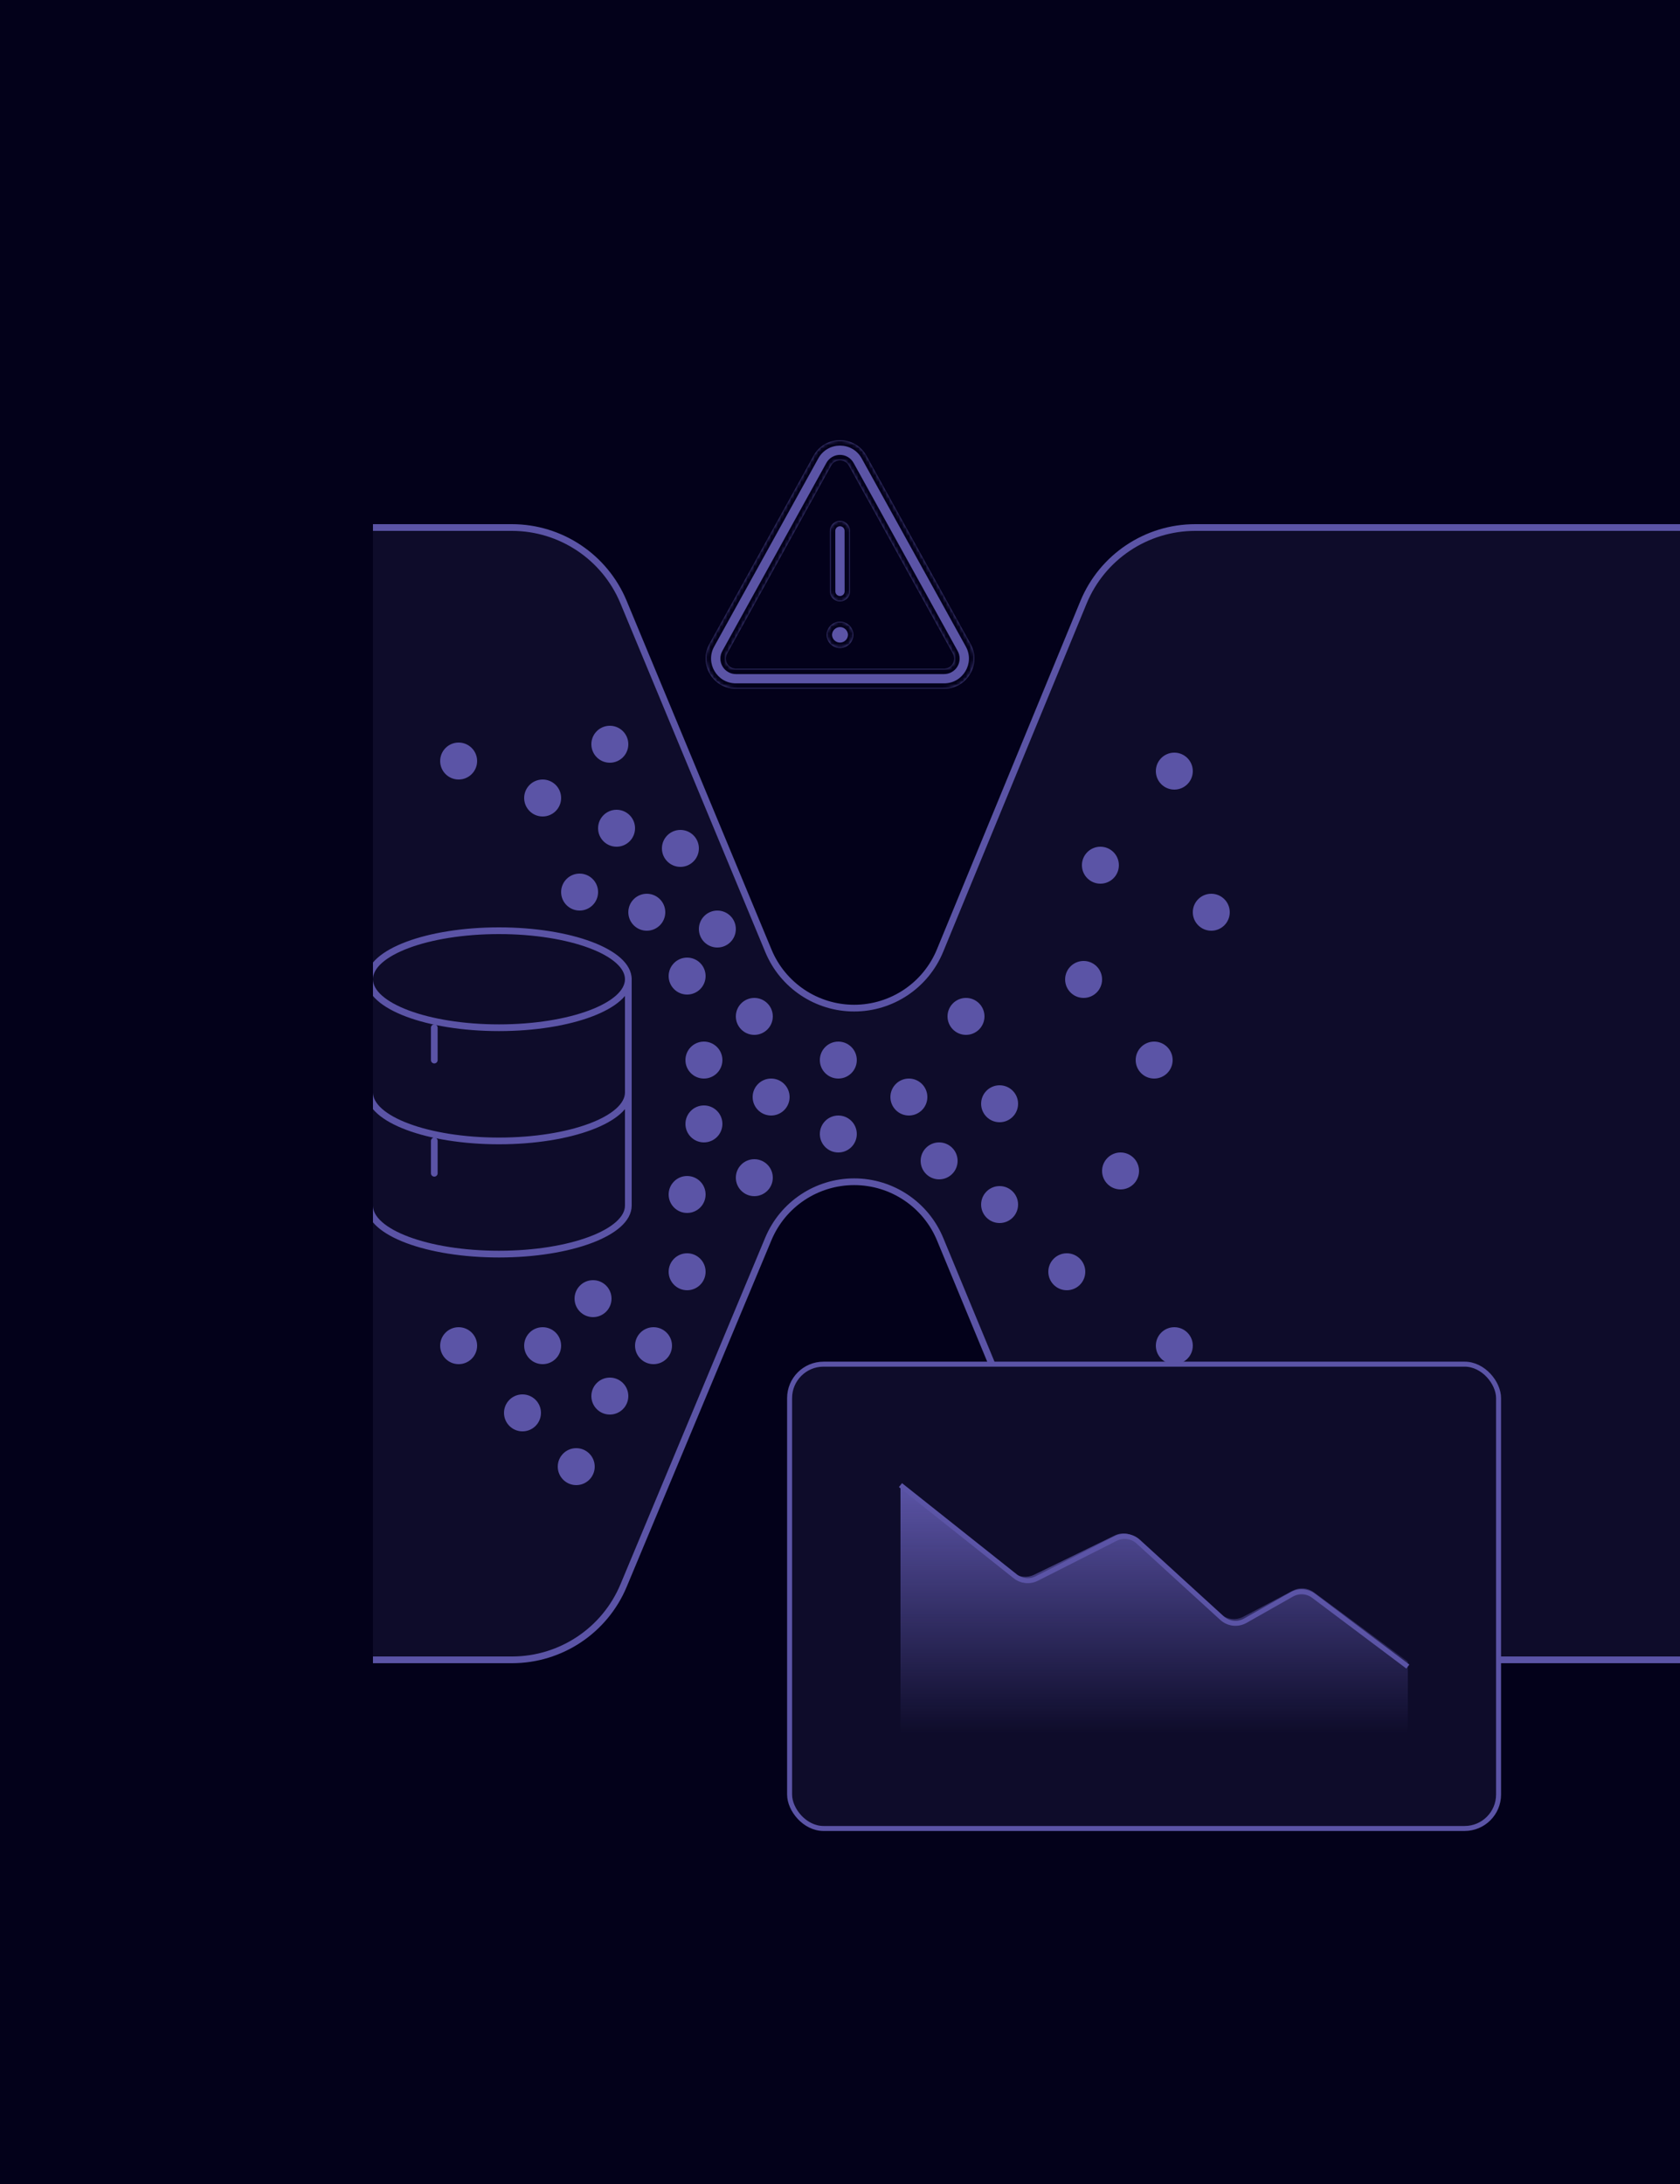 <svg width="500" height="650" viewBox="0 0 500 650" fill="none" xmlns="http://www.w3.org/2000/svg">
<g clip-path="url(#clip0_2030_167)">
<rect width="500" height="650" fill="#03011A"/>
<path d="M152.33 157H-76.403C-83.912 157 -90 163.088 -90 170.598V480.402C-90 487.912 -83.912 494 -76.403 494H152.378C166.901 494 180.002 485.274 185.598 471.872L228.668 368.731C232.972 358.423 243.049 351.711 254.219 351.711C265.42 351.711 275.517 358.459 279.802 368.808L322.437 471.773C328.008 485.227 341.136 494 355.698 494H558.402C565.912 494 572 487.912 572 480.402V170.598C572 163.088 565.912 157 558.402 157H355.746C341.16 157 328.015 165.802 322.46 179.289L279.77 282.928C275.506 293.281 265.416 300.038 254.219 300.038C243.052 300.038 232.983 293.317 228.699 283.005L185.576 179.19C179.995 165.755 166.877 157 152.33 157Z" fill="#0E0C2A" stroke="#5B54A6" stroke-width="2"/>
<mask id="path-2-inside-1_2030_167" fill="white">
<path d="M253.998 189.002C253.998 188.477 253.895 187.957 253.694 187.473C253.493 186.988 253.199 186.547 252.828 186.176C252.457 185.805 252.016 185.511 251.531 185.31C251.046 185.11 250.527 185.006 250.002 185.006C249.477 185.006 248.957 185.11 248.473 185.31C247.988 185.511 247.547 185.805 247.176 186.176C246.805 186.547 246.511 186.988 246.31 187.473C246.109 187.957 246.006 188.477 246.006 189.002C246.038 190.039 246.474 191.023 247.219 191.745C247.965 192.467 248.962 192.871 250 192.871C251.038 192.871 252.035 192.467 252.781 191.745C253.526 191.023 253.962 190.039 253.994 189.002M252.954 157.593C252.851 156.84 252.465 156.154 251.875 155.674C251.284 155.195 250.534 154.957 249.775 155.009C249.017 155.062 248.306 155.4 247.788 155.956C247.269 156.512 246.981 157.245 246.982 158.005L246.998 176.007L247.026 176.415C247.129 177.168 247.515 177.854 248.105 178.334C248.695 178.813 249.446 179.051 250.204 178.999C250.963 178.946 251.674 178.608 252.192 178.052C252.711 177.496 252.999 176.763 252.998 176.003L252.982 157.997L252.954 157.593ZM257.875 135.643C254.446 129.452 245.546 129.452 242.121 135.643L211.138 191.641C207.818 197.641 212.158 205 219.019 205H280.985C287.842 205 292.182 197.641 288.862 191.641L257.875 135.643ZM247.37 138.547C247.629 138.078 248.009 137.687 248.471 137.414C248.933 137.142 249.46 136.998 249.996 136.998C250.532 136.998 251.059 137.142 251.521 137.414C251.983 137.687 252.363 138.078 252.622 138.547L283.609 194.549C283.862 195.006 283.991 195.521 283.984 196.043C283.976 196.565 283.833 197.076 283.567 197.526C283.302 197.975 282.924 198.348 282.47 198.607C282.016 198.865 281.503 199.001 280.981 199.001H219.019C218.497 199.001 217.984 198.865 217.53 198.607C217.076 198.348 216.698 197.975 216.433 197.526C216.167 197.076 216.024 196.565 216.016 196.043C216.009 195.521 216.138 195.006 216.391 194.549L247.37 138.547Z"/>
</mask>
<path d="M253.998 189.002C253.998 188.477 253.895 187.957 253.694 187.473C253.493 186.988 253.199 186.547 252.828 186.176C252.457 185.805 252.016 185.511 251.531 185.31C251.046 185.11 250.527 185.006 250.002 185.006C249.477 185.006 248.957 185.11 248.473 185.31C247.988 185.511 247.547 185.805 247.176 186.176C246.805 186.547 246.511 186.988 246.31 187.473C246.109 187.957 246.006 188.477 246.006 189.002C246.038 190.039 246.474 191.023 247.219 191.745C247.965 192.467 248.962 192.871 250 192.871C251.038 192.871 252.035 192.467 252.781 191.745C253.526 191.023 253.962 190.039 253.994 189.002M252.954 157.593C252.851 156.84 252.465 156.154 251.875 155.674C251.284 155.195 250.534 154.957 249.775 155.009C249.017 155.062 248.306 155.4 247.788 155.956C247.269 156.512 246.981 157.245 246.982 158.005L246.998 176.007L247.026 176.415C247.129 177.168 247.515 177.854 248.105 178.334C248.695 178.813 249.446 179.051 250.204 178.999C250.963 178.946 251.674 178.608 252.192 178.052C252.711 177.496 252.999 176.763 252.998 176.003L252.982 157.997L252.954 157.593ZM257.875 135.643C254.446 129.452 245.546 129.452 242.121 135.643L211.138 191.641C207.818 197.641 212.158 205 219.019 205H280.985C287.842 205 292.182 197.641 288.862 191.641L257.875 135.643ZM247.37 138.547C247.629 138.078 248.009 137.687 248.471 137.414C248.933 137.142 249.46 136.998 249.996 136.998C250.532 136.998 251.059 137.142 251.521 137.414C251.983 137.687 252.363 138.078 252.622 138.547L283.609 194.549C283.862 195.006 283.991 195.521 283.984 196.043C283.976 196.565 283.833 197.076 283.567 197.526C283.302 197.975 282.924 198.348 282.47 198.607C282.016 198.865 281.503 199.001 280.981 199.001H219.019C218.497 199.001 217.984 198.865 217.53 198.607C217.076 198.348 216.698 197.975 216.433 197.526C216.167 197.076 216.024 196.565 216.016 196.043C216.009 195.521 216.138 195.006 216.391 194.549L247.37 138.547Z" fill="#5B54A6"/>
<path d="M250.002 185.006L250.002 186.626L250.002 185.006ZM246.006 189.002L244.386 189.002L244.386 189.027L244.386 189.053L246.006 189.002ZM250 192.871L250 191.251L250 192.871ZM252.954 157.593L254.57 157.481L254.567 157.426L254.559 157.372L252.954 157.593ZM246.982 158.005L248.602 158.004L248.602 158.003L246.982 158.005ZM246.998 176.007L245.378 176.009L245.378 176.063L245.381 176.118L246.998 176.007ZM247.026 176.415L245.409 176.526L245.413 176.581L245.421 176.636L247.026 176.415ZM252.998 176.003L251.378 176.005L251.378 176.005L252.998 176.003ZM252.982 157.997L254.602 157.996L254.602 157.94L254.598 157.885L252.982 157.997ZM257.875 135.643L259.292 134.859L259.292 134.859L257.875 135.643ZM242.121 135.643L243.539 136.428L243.539 136.428L242.121 135.643ZM211.138 191.641L212.556 192.426L212.556 192.426L211.138 191.641ZM288.862 191.641L287.444 192.426L287.444 192.426L288.862 191.641ZM247.37 138.547L248.787 139.331L248.788 139.331L247.37 138.547ZM252.622 138.547L251.204 139.331L251.205 139.332L252.622 138.547ZM283.609 194.549L285.027 193.765L285.027 193.765L283.609 194.549ZM280.981 199.001L280.982 197.381H280.981V199.001ZM219.019 199.001L219.019 197.381L219.018 197.381L219.019 199.001ZM216.391 194.549L217.808 195.333L217.808 195.333L216.391 194.549ZM253.998 189.002L255.618 189.002C255.618 188.264 255.473 187.534 255.191 186.853L253.694 187.473L252.197 188.093C252.317 188.381 252.378 188.69 252.378 189.002L253.998 189.002ZM253.694 187.473L255.191 186.853C254.909 186.171 254.495 185.552 253.973 185.031L252.828 186.176L251.682 187.322C251.903 187.543 252.078 187.805 252.197 188.093L253.694 187.473ZM252.828 186.176L253.973 185.031C253.452 184.509 252.833 184.096 252.151 183.814L251.531 185.31L250.911 186.807C251.2 186.926 251.462 187.101 251.682 187.322L252.828 186.176ZM251.531 185.31L252.151 183.814C251.47 183.531 250.739 183.386 250.002 183.386L250.002 185.006L250.002 186.626C250.314 186.626 250.623 186.688 250.911 186.807L251.531 185.31ZM250.002 185.006L250.002 183.386C249.264 183.386 248.534 183.531 247.853 183.814L248.473 185.31L249.092 186.807C249.381 186.688 249.69 186.626 250.002 186.626L250.002 185.006ZM248.473 185.31L247.853 183.814C247.171 184.096 246.552 184.509 246.031 185.031L247.176 186.176L248.322 187.322C248.542 187.101 248.804 186.926 249.092 186.807L248.473 185.31ZM247.176 186.176L246.031 185.031C245.509 185.552 245.095 186.171 244.813 186.853L246.31 187.473L247.806 188.093C247.926 187.805 248.101 187.543 248.322 187.322L247.176 186.176ZM246.31 187.473L244.813 186.853C244.531 187.534 244.386 188.264 244.386 189.002L246.006 189.002L247.626 189.002C247.626 188.69 247.687 188.381 247.806 188.093L246.31 187.473ZM246.006 189.002L244.386 189.053C244.433 190.511 245.044 191.894 246.092 192.909L247.219 191.745L248.346 190.581C247.903 190.152 247.644 189.567 247.625 188.95L246.006 189.002ZM247.219 191.745L246.092 192.909C247.14 193.923 248.541 194.491 250 194.491L250 192.871L250 191.251C249.383 191.251 248.79 191.011 248.346 190.581L247.219 191.745ZM250 192.871L250 194.491C251.459 194.491 252.86 193.923 253.908 192.909L252.781 191.745L251.654 190.581C251.21 191.011 250.617 191.251 250 191.251L250 192.871ZM252.781 191.745L253.908 192.909C254.956 191.894 255.567 190.511 255.614 189.053L253.994 189.002L252.375 188.95C252.356 189.567 252.097 190.152 251.654 190.581L252.781 191.745ZM252.954 157.593L254.559 157.372C254.399 156.212 253.805 155.156 252.896 154.417L251.875 155.674L250.853 156.932C251.124 157.152 251.302 157.468 251.349 157.814L252.954 157.593ZM251.875 155.674L252.896 154.417C251.988 153.679 250.832 153.313 249.664 153.393L249.775 155.009L249.887 156.626C250.236 156.602 250.581 156.711 250.853 156.932L251.875 155.674ZM249.775 155.009L249.664 153.393C248.496 153.474 247.402 153.995 246.603 154.851L247.788 155.956L248.972 157.061C249.211 156.805 249.538 156.65 249.887 156.626L249.775 155.009ZM247.788 155.956L246.603 154.851C245.804 155.708 245.36 156.836 245.362 158.007L246.982 158.005L248.602 158.003C248.601 157.654 248.734 157.317 248.972 157.061L247.788 155.956ZM246.982 158.005L245.362 158.007L245.378 176.009L246.998 176.007L248.618 176.006L248.602 158.004L246.982 158.005ZM246.998 176.007L245.381 176.118L245.409 176.526L247.026 176.415L248.642 176.304L248.614 175.896L246.998 176.007ZM247.026 176.415L245.421 176.636C245.58 177.796 246.175 178.852 247.084 179.591L248.105 178.334L249.127 177.077C248.856 176.856 248.678 176.541 248.631 176.194L247.026 176.415ZM248.105 178.334L247.084 179.591C247.992 180.33 249.148 180.696 250.316 180.615L250.204 178.999L250.093 177.383C249.744 177.407 249.399 177.297 249.127 177.077L248.105 178.334ZM250.204 178.999L250.316 180.615C251.484 180.534 252.578 180.013 253.377 179.157L252.192 178.052L251.008 176.947C250.769 177.203 250.442 177.359 250.093 177.383L250.204 178.999ZM252.192 178.052L253.377 179.157C254.176 178.3 254.619 177.173 254.618 176.001L252.998 176.003L251.378 176.005C251.379 176.354 251.246 176.691 251.008 176.947L252.192 178.052ZM252.998 176.003L254.618 176.002L254.602 157.996L252.982 157.997L251.362 157.999L251.378 176.005L252.998 176.003ZM252.982 157.997L254.598 157.885L254.57 157.481L252.954 157.593L251.338 157.705L251.366 158.109L252.982 157.997ZM257.875 135.643L259.292 134.859C255.247 127.554 244.745 127.553 240.704 134.859L242.121 135.643L243.539 136.428C246.346 131.351 253.645 131.35 256.457 136.428L257.875 135.643ZM242.121 135.643L240.704 134.859L209.721 190.857L211.138 191.641L212.556 192.426L243.539 136.428L242.121 135.643ZM211.138 191.641L209.721 190.857C205.802 197.937 210.926 206.62 219.019 206.62V205V203.38C213.391 203.38 209.834 197.344 212.556 192.426L211.138 191.641ZM219.019 205V206.62H280.985V205V203.38H219.019V205ZM280.985 205V206.62C289.075 206.62 294.197 197.937 290.279 190.857L288.862 191.641L287.444 192.426C290.167 197.345 286.608 203.38 280.985 203.38V205ZM288.862 191.641L290.279 190.857L259.292 134.859L257.875 135.643L256.457 136.428L287.444 192.426L288.862 191.641ZM247.37 138.547L248.788 139.331C248.907 139.115 249.082 138.935 249.294 138.809L248.471 137.414L247.648 136.019C246.937 136.438 246.351 137.041 245.952 137.764L247.37 138.547ZM248.471 137.414L249.294 138.809C249.507 138.684 249.749 138.618 249.996 138.618V136.998V135.378C249.17 135.378 248.359 135.599 247.648 136.019L248.471 137.414ZM249.996 136.998V138.618C250.243 138.618 250.485 138.684 250.698 138.809L251.521 137.414L252.344 136.019C251.632 135.599 250.822 135.378 249.996 135.378V136.998ZM251.521 137.414L250.698 138.809C250.91 138.935 251.085 139.115 251.204 139.331L252.622 138.547L254.04 137.764C253.641 137.041 253.055 136.438 252.344 136.019L251.521 137.414ZM252.622 138.547L251.205 139.332L282.192 195.333L283.609 194.549L285.027 193.765L254.04 137.763L252.622 138.547ZM283.609 194.549L282.192 195.333C282.308 195.543 282.367 195.78 282.364 196.02L283.984 196.043L285.603 196.066C285.615 195.262 285.416 194.469 285.027 193.765L283.609 194.549ZM283.984 196.043L282.364 196.02C282.36 196.26 282.294 196.495 282.172 196.702L283.567 197.526L284.962 198.349C285.371 197.657 285.592 196.87 285.603 196.066L283.984 196.043ZM283.567 197.526L282.172 196.702C282.05 196.909 281.876 197.08 281.668 197.199L282.47 198.607L283.272 200.014C283.971 199.616 284.554 199.042 284.962 198.349L283.567 197.526ZM282.47 198.607L281.668 197.199C281.459 197.318 281.223 197.381 280.982 197.381L280.981 199.001L280.979 200.621C281.783 200.621 282.574 200.412 283.272 200.014L282.47 198.607ZM280.981 199.001V197.381H219.019V199.001V200.621H280.981V199.001ZM219.019 199.001L219.018 197.381C218.777 197.381 218.541 197.318 218.332 197.199L217.53 198.607L216.727 200.014C217.426 200.412 218.216 200.621 219.021 200.621L219.019 199.001ZM217.53 198.607L218.332 197.199C218.124 197.08 217.95 196.909 217.828 196.702L216.433 197.526L215.038 198.349C215.446 199.042 216.029 199.616 216.727 200.014L217.53 198.607ZM216.433 197.526L217.828 196.702C217.705 196.495 217.64 196.26 217.636 196.02L216.016 196.043L214.396 196.066C214.408 196.87 214.629 197.657 215.038 198.349L216.433 197.526ZM216.016 196.043L217.636 196.02C217.633 195.78 217.692 195.543 217.808 195.333L216.391 194.549L214.973 193.765C214.584 194.469 214.385 195.262 214.396 196.066L216.016 196.043ZM216.391 194.549L217.808 195.333L248.787 139.331L247.37 138.547L245.952 137.763L214.973 193.765L216.391 194.549Z" fill="#03011A" mask="url(#path-2-inside-1_2030_167)"/>
<path d="M148.5 305.875C169.763 305.875 187 299.411 187 291.438C187 283.464 169.763 277 148.5 277C127.237 277 110 283.464 110 291.438C110 299.411 127.237 305.875 148.5 305.875Z" stroke="#5B54A6" stroke-width="2" stroke-linecap="round" stroke-linejoin="round"/>
<path d="M187 325.125C187 333.099 169.762 339.562 148.5 339.562C127.238 339.562 110 333.099 110 325.125" stroke="#5B54A6" stroke-width="2" stroke-linecap="round" stroke-linejoin="round"/>
<path d="M187 291.438V358.812C187 366.787 169.762 373.25 148.5 373.25C127.238 373.25 110 366.787 110 358.812V291.438M129.25 305.875V315.5M129.25 339.562V349.188" stroke="#5B54A6" stroke-width="2" stroke-linecap="round" stroke-linejoin="round"/>
<rect x="235" y="406" width="211" height="138.19" rx="10.102" fill="#0E0C2A" stroke="#5B54A6" stroke-width="1.486"/>
<path d="M419 496L390.953 474.937C389.063 473.518 386.512 473.353 384.455 474.518L370.621 482.355C368.383 483.622 365.584 483.307 363.684 481.573L338.742 458.807C336.917 457.142 334.253 456.778 332.049 457.895L308.551 469.798C306.479 470.847 303.985 470.594 302.167 469.149L268 442" stroke="#5B54A6" stroke-width="1.486"/>
<path d="M391.025 473.903L419 494.531V516H268V442L301.473 468.047C303.262 469.439 305.686 469.693 307.724 468.701L331.77 456.999C333.946 455.94 336.546 456.306 338.346 457.924L363.264 480.341C365.114 482.005 367.806 482.341 370.009 481.181L384.728 473.428C386.745 472.366 389.191 472.551 391.025 473.903Z" fill="url(#paint0_linear_2030_167)"/>
<circle cx="136.5" cy="226.5" r="5.5" fill="#5B54A6"/>
<circle cx="161.5" cy="237.5" r="5.5" fill="#5B54A6"/>
<circle cx="136.5" cy="400.5" r="5.5" fill="#5B54A6"/>
<circle cx="155.5" cy="420.5" r="5.5" fill="#5B54A6"/>
<circle cx="176.5" cy="386.5" r="5.5" fill="#5B54A6"/>
<circle cx="161.5" cy="400.5" r="5.5" fill="#5B54A6"/>
<circle cx="181.5" cy="415.5" r="5.5" fill="#5B54A6"/>
<circle cx="171.5" cy="436.5" r="5.5" fill="#5B54A6"/>
<circle cx="204.5" cy="378.5" r="5.5" fill="#5B54A6"/>
<circle cx="204.5" cy="355.5" r="5.5" fill="#5B54A6"/>
<circle cx="224.5" cy="350.5" r="5.5" fill="#5B54A6"/>
<circle cx="209.5" cy="334.5" r="5.5" fill="#5B54A6"/>
<circle cx="229.5" cy="326.5" r="5.5" fill="#5B54A6"/>
<circle cx="249.5" cy="315.5" r="5.5" fill="#5B54A6"/>
<circle cx="249.5" cy="337.5" r="5.5" fill="#5B54A6"/>
<circle cx="270.5" cy="326.5" r="5.5" fill="#5B54A6"/>
<circle cx="287.5" cy="302.5" r="5.5" fill="#5B54A6"/>
<circle cx="279.5" cy="345.5" r="5.5" fill="#5B54A6"/>
<circle cx="297.5" cy="328.5" r="5.5" fill="#5B54A6"/>
<circle cx="322.5" cy="291.5" r="5.5" fill="#5B54A6"/>
<circle cx="317.5" cy="378.5" r="5.5" fill="#5B54A6"/>
<circle cx="333.5" cy="348.5" r="5.5" fill="#5B54A6"/>
<circle cx="343.5" cy="315.5" r="5.5" fill="#5B54A6"/>
<circle cx="327.5" cy="257.5" r="5.5" fill="#5B54A6"/>
<circle cx="349.5" cy="229.5" r="5.5" fill="#5B54A6"/>
<circle cx="360.5" cy="271.5" r="5.5" fill="#5B54A6"/>
<circle cx="349.5" cy="400.5" r="5.5" fill="#5B54A6"/>
<circle cx="297.5" cy="358.5" r="5.5" fill="#5B54A6"/>
<circle cx="209.5" cy="315.5" r="5.5" fill="#5B54A6"/>
<circle cx="224.5" cy="302.5" r="5.5" fill="#5B54A6"/>
<circle cx="204.5" cy="290.5" r="5.5" fill="#5B54A6"/>
<circle cx="213.5" cy="276.5" r="5.5" fill="#5B54A6"/>
<circle cx="192.5" cy="271.5" r="5.5" fill="#5B54A6"/>
<circle cx="202.5" cy="252.5" r="5.5" fill="#5B54A6"/>
<circle cx="172.5" cy="265.5" r="5.5" fill="#5B54A6"/>
<circle cx="183.5" cy="246.5" r="5.5" fill="#5B54A6"/>
<circle cx="181.5" cy="221.5" r="5.5" fill="#5B54A6"/>
<circle cx="194.5" cy="400.5" r="5.5" fill="#5B54A6"/>
<g filter="url(#filter0_f_2030_167)">
<path d="M111 333.051L111 -35L-171 -35L-171 706L111 706L111 333.051Z" fill="#03011A"/>
</g>
</g>
<defs>
<filter id="filter0_f_2030_167" x="-253" y="-117" width="446" height="905" filterUnits="userSpaceOnUse" color-interpolation-filters="sRGB">
<feFlood flood-opacity="0" result="BackgroundImageFix"/>
<feBlend mode="normal" in="SourceGraphic" in2="BackgroundImageFix" result="shape"/>
<feGaussianBlur stdDeviation="41" result="effect1_foregroundBlur_2030_167"/>
</filter>
<linearGradient id="paint0_linear_2030_167" x1="343.5" y1="442" x2="343.5" y2="516" gradientUnits="userSpaceOnUse">
<stop stop-color="#5B54A6"/>
<stop offset="1" stop-color="#5B54A6" stop-opacity="0"/>
</linearGradient>
<clipPath id="clip0_2030_167">
<rect width="500" height="650" fill="white"/>
</clipPath>
</defs>
</svg>
